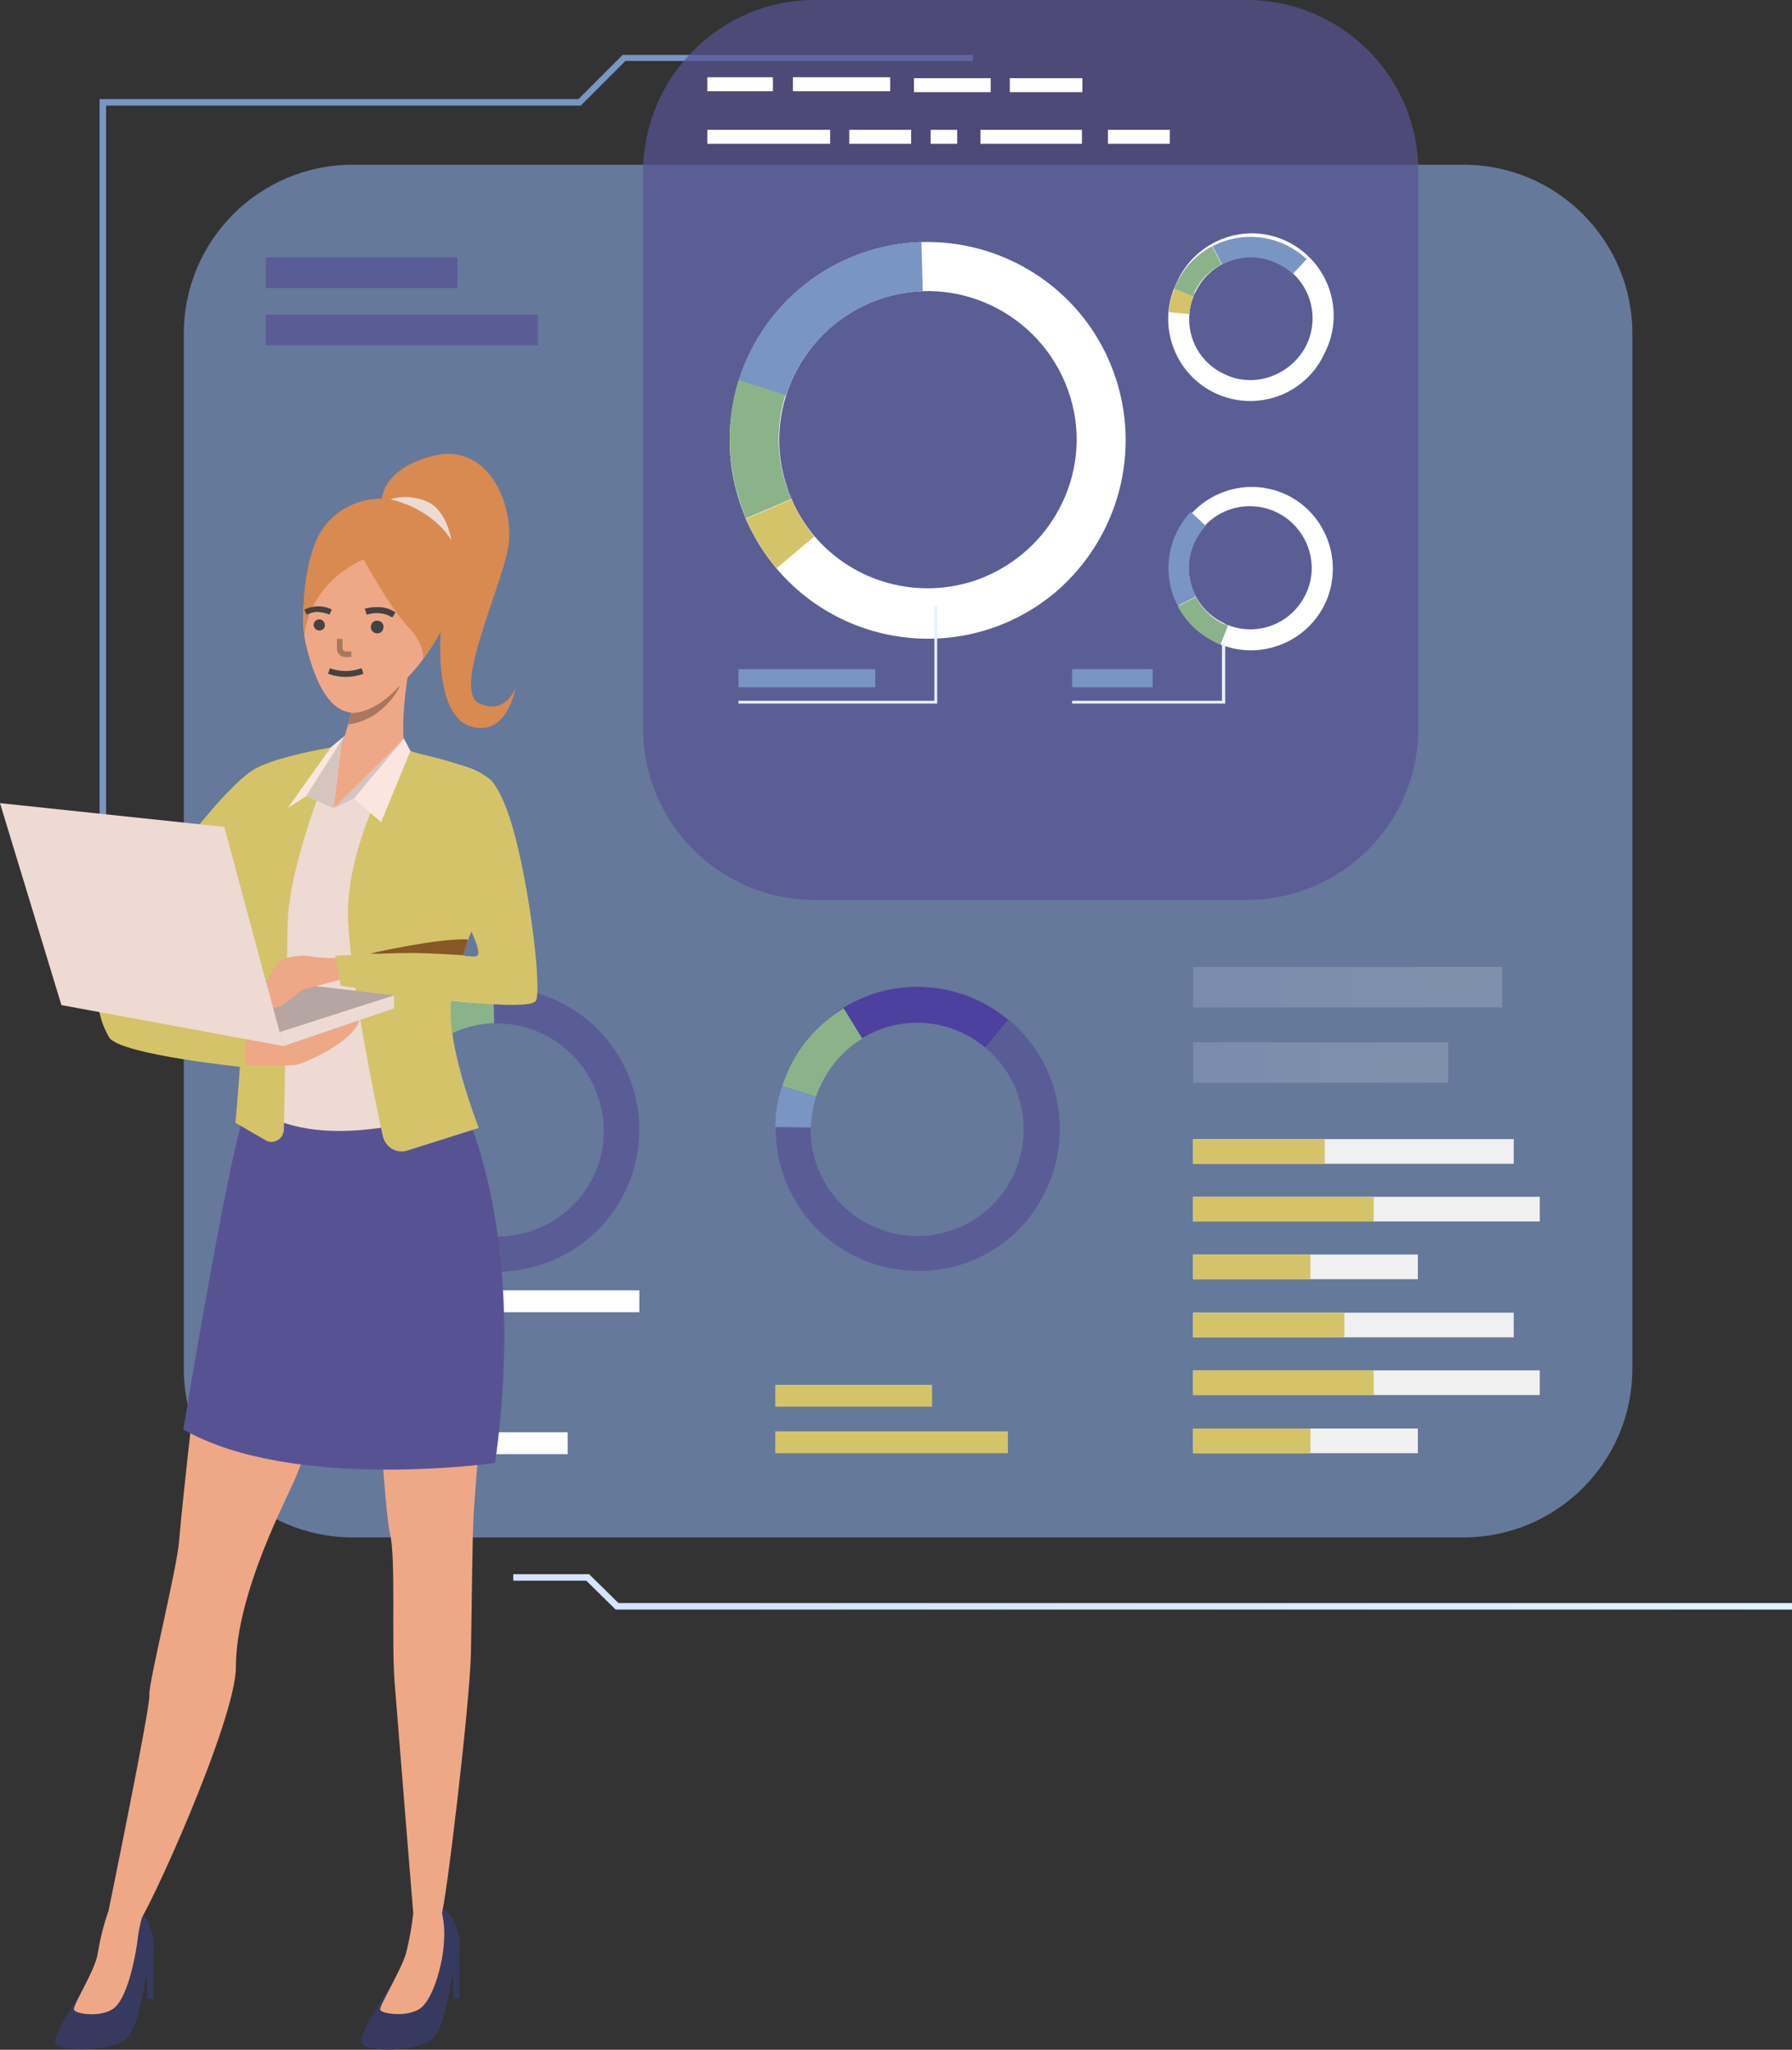 <?xml version="1.0" encoding="utf-8"?>
<!-- Generator: Adobe Illustrator 24.2.3, SVG Export Plug-In . SVG Version: 6.00 Build 0)  -->
<svg version="1.1" id="Capa_1" xmlns="http://www.w3.org/2000/svg" xmlns:xlink="http://www.w3.org/1999/xlink" x="0px" y="0px"
	 viewBox="0 0 385.1 440.5" style="enable-background:new 0 0 385.1 440.5;" xml:space="preserve">
<rect x="0" y="0" width="385.1" height="440.5" fill="#333333" stroke="none"/>
<style type="text/css">
	.st0{opacity:0.72;fill:#7995C2;enable-background:new    ;}
	.st1{opacity:0.72;fill:#575393;enable-background:new    ;}
	.st2{fill:#8BB38A;}
	.st3{fill:#FF6F59;}
	.st4{fill:#FFAD5B;}
	.st5{fill:#FFFFFF;}
	.st6{fill:#323657;}
	.st7{fill:#4E409E;}
	.st8{fill:#7995C2;}
	.st9{fill:#D4C368;}
	.st10{fill:#F0F0F0;}
	.st11{opacity:0.18;fill:url(#SVGID_1_);enable-background:new    ;}
	.st12{opacity:0.18;fill:url(#SVGID_2_);enable-background:new    ;}
	.st13{fill:url(#SVGID_3_);}
	.st14{opacity:0.72;}
	.st15{fill:#575393;}
	.st16{fill:#E2F3FE;}
	.st17{fill:#363A5E;}
	.st18{fill:#EEA886;}
	.st19{fill:#EDDAD3;}
	.st20{fill:#D88A51;}
	.st21{fill:#A77860;}
	.st22{fill:#CFBEB8;}
	.st23{fill:#D6C5BE;}
	.st24{fill:#B5A6A1;}
	.st25{fill:#FAE6DE;}
	.st26{fill:#875726;}
	.st27{fill:#434343;}
</style>
<g>
	<path class="st0" d="M75.8,35.4h238.7c20.1,0,36.3,16.3,36.3,36.3v222.4c0,20.1-16.3,36.3-36.3,36.3H75.8
		c-20.1,0-36.3-16.3-36.3-36.3V71.7C39.5,51.7,55.7,35.4,75.8,35.4z"/>
</g>
<g>
	<path class="st1" d="M135.6,232.5c-5.7-15.9-23.2-24.2-39.1-18.5s-24.2,23.2-18.5,39.1c0.2,0.6,0.5,1.3,0.8,1.9
		c6.8,15.5,24.8,22.5,40.3,15.7C133.8,264.3,141,247.6,135.6,232.5z M114.6,264.4c-9,3.2-19,0.5-25.2-6.7c-1.5-1.7-2.7-3.6-3.6-5.7
		c-0.2-0.5-0.4-0.9-0.6-1.4c-4.3-11.9,1.9-25,13.8-29.3s25,1.9,29.3,13.8C132.8,247,126.6,260.1,114.6,264.4
		C114.6,264.4,114.6,264.4,114.6,264.4z"/>
</g>
<path class="st2" d="M85,236l-7.3-2.3c3.9-12.5,15.3-21.1,28.3-21.4l0.2,7.6C96.4,220.2,87.9,226.7,85,236z"/>
<path class="st3" d="M85.9,252l-7,3.1c-0.3-0.6-0.5-1.3-0.8-1.9c-2.2-6.2-2.4-13.1-0.4-19.4L85,236c-1.5,4.8-1.4,9.9,0.3,14.5
	C85.5,251,85.7,251.5,85.9,252z"/>
<path class="st4" d="M83.6,262.6c-1.9-2.3-3.5-4.8-4.7-7.6l7-3.1c0.9,2.1,2.1,4,3.6,5.7L83.6,262.6z"/>
<rect x="76.3" y="277.3" class="st5" width="61.1" height="4.7"/>
<rect x="76.3" y="307.8" class="st5" width="45.7" height="4.7"/>
<path class="st6" d="M311.1,251.1L311.1,251.1C311,251.1,311,251.2,311.1,251.1z"/>
<g>
	<path class="st1" d="M225.6,253.9c4.9-12.3,1.3-26.4-8.9-34.8c-2.5-2-5.2-3.7-8.2-4.9c-15.7-6.2-33.4,1.4-39.6,17.1c0,0,0,0,0,0
		c-0.3,0.6-0.5,1.3-0.7,1.9c-0.9,2.9-1.4,5.8-1.5,8.8c-0.3,16.9,13.1,30.8,30,31.1C209.4,273.5,221,265.8,225.6,253.9L225.6,253.9z
		 M188.7,264c-11.2-4.4-17.1-16.8-13.4-28.3c0.2-0.5,0.3-1,0.5-1.4c4.7-11.8,18-17.5,29.7-12.9c11.8,4.7,17.5,18,12.9,29.7
		C213.8,262.9,200.5,268.7,188.7,264C188.7,264,188.7,264,188.7,264z"/>
</g>
<path class="st7" d="M185.2,223.1l-4-6.5c8.2-5,18.2-5.9,27.2-2.3c3,1.2,5.8,2.8,8.2,4.9l-4.9,5.9
	C204.2,218.8,193.6,218,185.2,223.1L185.2,223.1z"/>
<path class="st2" d="M175.4,235.7l-7.3-2.3c0.2-0.6,0.4-1.3,0.7-1.9c2.4-6.2,6.8-11.4,12.5-14.8l4,6.5c-4.3,2.6-7.5,6.5-9.4,11.1
	C175.7,234.7,175.5,235.2,175.4,235.7z"/>
<path class="st8" d="M166.6,242.2c0-3,0.5-6,1.5-8.8l7.3,2.3c-0.7,2.1-1.1,4.4-1.1,6.6L166.6,242.2z"/>
<rect x="166.6" y="297.6" class="st9" width="33.7" height="4.7"/>
<rect x="166.6" y="307.6" class="st9" width="50" height="4.7"/>
<g>
	<rect x="57.1" y="55.3" class="st1" width="41.2" height="6.6"/>
</g>
<g>
	<rect x="57.1" y="67.6" class="st1" width="58.5" height="6.6"/>
</g>
<rect x="256.4" y="282.1" class="st10" width="68.9" height="5.3"/>
<rect x="256.4" y="294.5" class="st10" width="74.5" height="5.3"/>
<rect x="256.4" y="307" class="st10" width="48.3" height="5.3"/>
<rect x="256.4" y="294.5" class="st9" width="38.8" height="5.3"/>
<rect x="256.4" y="307" class="st9" width="25.2" height="5.3"/>
<rect x="256.4" y="244.8" class="st10" width="68.9" height="5.3"/>
<rect x="256.4" y="257.2" class="st10" width="74.5" height="5.3"/>
<rect x="256.4" y="269.6" class="st10" width="48.3" height="5.3"/>
<rect x="256.4" y="257.2" class="st9" width="38.8" height="5.3"/>
<rect x="256.4" y="244.8" class="st9" width="28.3" height="5.3"/>
<rect x="256.4" y="282.1" class="st9" width="32.5" height="5.3"/>
<rect x="256.4" y="269.6" class="st9" width="25.2" height="5.3"/>
<linearGradient id="SVGID_1_" gradientUnits="userSpaceOnUse" x1="256.35" y1="213.605" x2="311.16" y2="213.605" gradientTransform="matrix(1 0 0 -1 0 442)">
	<stop  offset="0" style="stop-color:#D5E4FF"/>
	<stop  offset="1" style="stop-color:#EDFFFE"/>
</linearGradient>
<rect x="256.4" y="224" class="st11" width="54.8" height="8.7"/>
<linearGradient id="SVGID_2_" gradientUnits="userSpaceOnUse" x1="256.35" y1="229.855" x2="322.74" y2="229.855" gradientTransform="matrix(1 0 0 -1 0 442)">
	<stop  offset="0" style="stop-color:#D5E4FF"/>
	<stop  offset="1" style="stop-color:#EDFFFE"/>
</linearGradient>
<rect x="256.4" y="207.8" class="st12" width="66.4" height="8.7"/>
<g>
	
		<linearGradient id="SVGID_3_" gradientUnits="userSpaceOnUse" x1="169.25" y1="64.799" x2="533.8" y2="227.839" gradientTransform="matrix(1 0 0 -1 0 442)">
		<stop  offset="0" style="stop-color:#D5E4FF"/>
		<stop  offset="0.82" style="stop-color:#E9FAFE"/>
		<stop  offset="1" style="stop-color:#EDFFFE"/>
	</linearGradient>
	<polygon class="st13" points="385.1,345.9 132.3,345.9 126,339.7 110.3,339.7 110.3,338.3 126.6,338.3 132.9,344.5 385.1,344.5 	
		"/>
</g>
<g>
	<polygon class="st8" points="22.8,203.1 21.4,203.1 21.4,21.3 124.3,21.3 133.8,11.8 209.1,11.8 209.1,13.1 134.4,13.1 124.8,22.7 
		22.8,22.7 	"/>
</g>
<g class="st14">
	<g>
		<path class="st15" d="M175.1,0h92.8c20.4,0,36.9,16.5,36.9,36.9v119.6c0,20.4-16.5,36.9-36.9,36.9h-92.8
			c-20.4,0-36.9-16.5-36.9-36.9V36.9C138.3,16.5,154.8,0,175.1,0z"/>
	</g>
</g>
<path class="st5" d="M239.4,80.2c-7.9-22.1-32.3-33.6-54.4-25.7s-33.6,32.3-25.7,54.4c0.3,0.9,0.7,1.8,1,2.7
	c1.7,3.8,3.9,7.4,6.6,10.6c15.2,17.9,42,20.2,60,5C240.4,115.6,245.4,96.9,239.4,80.2z M210,124.6c-12.5,4.4-26.4,0.7-35-9.4
	c-2-2.4-3.7-5.1-4.9-8c-0.3-0.7-0.6-1.3-0.8-2c-5.9-16.6,2.8-34.8,19.4-40.8c16.6-5.9,34.8,2.8,40.8,19.4S226.6,118.6,210,124.6
	C210,124.6,210,124.6,210,124.6z"/>
<path class="st8" d="M168.9,85l-10.2-3.2c5.4-17.3,21.2-29.2,39.3-29.8l0.3,10.6c-3.2,0.1-6.5,0.7-9.5,1.8
	C179.3,67.8,171.9,75.4,168.9,85z"/>
<path class="st2" d="M170.1,107.2l-9.8,4.2c-0.4-0.9-0.7-1.8-1-2.7c-3.1-8.7-3.3-18.2-0.6-27l10.1,3.2c-2.1,6.6-1.9,13.7,0.4,20.2
	C169.5,105.9,169.8,106.6,170.1,107.2z"/>
<path class="st9" d="M166.9,122.1c-2.7-3.2-4.9-6.8-6.6-10.6l9.8-4.2c1.2,2.9,2.9,5.6,4.9,8L166.9,122.1z"/>
<path class="st5" d="M276.2,106.2c-8.9-4-19.3,0-23.2,8.9c-3.8,8.6-0.2,18.7,8.2,22.9c0.4,0.2,0.7,0.3,1.1,0.5
	c9,3.6,19.3-0.8,22.9-9.8C288.6,120,284.7,110.1,276.2,106.2L276.2,106.2z M280.6,127.7c-3,6.3-10.3,9.2-16.8,6.6
	c-0.3-0.1-0.5-0.2-0.8-0.4c-6.6-3.1-9.4-11-6.3-17.6c0.6-1.2,1.4-2.4,2.3-3.4c5-5.3,13.4-5.5,18.7-0.5
	C281.9,116.4,283.1,122.6,280.6,127.7z"/>
<path class="st8" d="M257,128.2l-3.9,2c-3.5-6.7-2.3-14.8,2.8-20.2l3.2,3c-0.9,1-1.7,2.2-2.3,3.4C255,120.2,255.1,124.5,257,128.2z"
	/>
<path class="st2" d="M263.9,134.4l-1.6,4.1c-0.4-0.1-0.7-0.3-1.1-0.5c-3.5-1.6-6.3-4.3-8.1-7.7l3.9-2c1.3,2.5,3.4,4.6,6,5.8
	C263.3,134.1,263.6,134.3,263.9,134.4z"/>
<path class="st5" d="M284.6,76c4.5-8.6,1.2-19.2-7.4-23.8s-19.2-1.2-23.8,7.4c-0.2,0.4-0.4,0.9-0.6,1.3c-0.2,0.3-0.3,0.7-0.5,1.1
	c-3.6,9,0.8,19.3,9.8,22.9C270.8,88.4,280.7,84.5,284.6,76L284.6,76z M263.1,80.4c-5-2.3-8-7.5-7.5-13c0.1-1.3,0.4-2.6,0.9-3.8
	c0.1-0.3,0.2-0.5,0.4-0.8c3.1-6.6,11-9.4,17.6-6.3c1.3,0.6,2.4,1.4,3.4,2.3c5.3,5,5.6,13.3,0.6,18.6
	C274.4,81.7,268.2,82.9,263.1,80.4L263.1,80.4z"/>
<path class="st8" d="M262.6,56.8l-2-3.9c6.7-3.5,14.8-2.3,20.2,2.8l-3,3.2c-1-1-2.1-1.7-3.4-2.3C270.7,54.8,266.3,54.9,262.6,56.8z"
	/>
<path class="st2" d="M256.4,63.7l-4.1-1.6c0.1-0.4,0.3-0.7,0.5-1.1c1.6-3.5,4.3-6.3,7.7-8.1l2,3.9c-2.5,1.3-4.6,3.4-5.8,6
	C256.7,63.1,256.5,63.4,256.4,63.7z"/>
<path class="st9" d="M251.2,67.1c0.1-1.7,0.5-3.4,1.2-5l4.1,1.6c-0.5,1.2-0.8,2.5-0.9,3.8L251.2,67.1z"/>
<polygon class="st16" points="263.3,151.2 230.4,151.2 230.4,150.6 262.6,150.6 262.6,138.2 263.3,138.2 "/>
<polygon class="st16" points="201.4,151.2 158.7,151.2 158.7,150.6 200.8,150.6 200.8,130.3 201.4,130.3 "/>
<rect x="158.7" y="143.8" class="st8" width="29.4" height="3.9"/>
<rect x="230.4" y="143.8" class="st8" width="17.3" height="3.9"/>
<rect x="152" y="16.6" class="st5" width="14.1" height="3"/>
<rect x="210.7" y="27.9" class="st5" width="21.8" height="3"/>
<rect x="182.5" y="27.9" class="st5" width="13.3" height="3"/>
<rect x="152" y="27.9" class="st5" width="26.4" height="3"/>
<rect x="170.4" y="16.6" class="st5" width="20.9" height="3"/>
<rect x="200" y="27.9" class="st5" width="5.7" height="3"/>
<rect x="217" y="16.8" class="st5" width="15.6" height="3"/>
<rect x="238.1" y="27.9" class="st5" width="13.3" height="3"/>
<rect x="196.4" y="16.8" class="st5" width="16.5" height="3"/>
<path class="st17" d="M18.4,426.9c0,0-7.5,10.6-6.5,12.2s8.9,1.9,13.8,0s4.9-14.3,7.1-19.6c0.9-2.2-1-8.8-3.8-9.3
	c-2-0.2-3.9,0.1-5.7,0.9C23.2,411.1,26.1,418.6,18.4,426.9z"/>
<path class="st18" d="M23.2,411c-1,2.9-1.7,5.8-2.2,8.8c-0.5,3.6-5.4,11.1-5.1,12.1s6.4,1.8,8.9-0.6s4.1-9.6,4.7-13.9
	c0.2-2,0.6-4,1.2-6C30.7,411.3,25.6,408.4,23.2,411z"/>
<path class="st17" d="M83.9,427c0,0-7.2,10.4-6.2,12.1s8.9,1.9,13.8,0s4.9-14.3,7.1-19.6c0.9-2.2-1-8.8-3.8-9.3
	c-2.1-0.2-4.1,0.2-6,1C88.8,411.2,91.6,418.8,83.9,427z"/>
<path class="st18" d="M88.8,411.2c-0.3,2.8-0.8,5.6-1.5,8.4c-0.9,3.5-5.8,11.4-5.6,12.3s6.4,1.8,9-0.6s4.5-9.6,4.7-13.9
	c0.2-2.4,0-4.8-0.6-7.1C94.8,410.2,91.2,408.6,88.8,411.2z"/>
<path class="st18" d="M52.5,239.1c0,0-6.5,31.4-7.9,39.2S39,324.5,38.5,331s-6.7,31-6.4,33.3c0.3,2.3-9.3,48.9-9.3,48.9
	s3.3,2.8,6.8,0.2c1.8-1.3,21.1-43.6,21.1-55.2c0-16,11.4-37,12.8-40.6c13.6-33.4,10.9-43.6,12.7-45.7s1.9,1.3,3,6.1
	s3.3,46.3,4.6,51.5s0.3,23,1,32s4,49.6,4,49.6s2.5,4.1,6.1,0.1c0.8-0.9,6.1-45.2,6.3-55.9s0.3-25.4,0.6-30
	c2.8-44.2,9.5-50.6-1.1-81.9C80.6,184.9,52.5,239.1,52.5,239.1z"/>
<path class="st15" d="M95.9,230.4c0,0,18.4,26.9,10.5,84c0,0-43.6,6.2-67-7.2c0,0,9.7-58.9,13.2-68.1S95.9,230.4,95.9,230.4z"/>
<polygon class="st17" points="33,418.5 33,429.6 31.6,429.6 31.6,421.1 "/>
<polygon class="st17" points="98.7,418.5 98.7,429.6 97.4,429.6 97.4,421.1 "/>
<path class="st18" d="M74.1,111.2c0,0-12.3,12.4-8.1,28.4s10.9,16.1,18.4,9.2s11.8-14.1,12.8-22.1S85.3,100.2,74.1,111.2z"/>
<path class="st18" d="M71.7,164.6c1.2-2.9,2.3-5.9,3.1-8.9c0.2-0.8,0.4-1.7,0.6-2.5c0.6-3,0.9-5.9,0.2-7.9c-2-5.8,12.3-1.8,12.3-1.8
	s-2.8,15.4,0,20.5S71.7,164.6,71.7,164.6z"/>
<path class="st19" d="M107.9,171.9c-2.2-4.5-3.9-5.9-8.3-7.3c-2.4-0.8-13.3-3.6-13.3-3.6l-13-0.5c-5.4,0.9-10.7,2.2-15.9,3.9
	c-7,2.4-16.1,15.6-16.1,15.6s12.6,29.6,15,38s0.8,21.6,0.8,21.6c15.1,8.2,39.3-0.8,39.3-0.8c-1.7-6.5-2-13.2-1-19.8
	c0.1-0.6,0.2-1.3,0.4-1.8s0.3-1.3,0.5-2.1v-0.1c9.6,1,18.6,1.4,18.8-0.5C116.2,205.7,111,178,107.9,171.9z M101.2,205.6
	c-0.4-0.1-1.2-0.1-2.1-0.1c1.1-3,2.3-5.6,2.3-5.6C102.1,201.7,104.7,206.1,101.2,205.6z"/>
<path class="st20" d="M78.1,120.2c0,0,5.9,10.7,9.6,14.5s3.2,6.9,3.2,6.9s14.3-17.6,4.1-28.2s-23.3-6.3-27.1,2.9S65.4,137,65.4,137
	S65.5,126.1,78.1,120.2z"/>
<path class="st20" d="M82,109c0,0-1.4-7.8,10.9-11s17.8,11,16.3,19.7s-12,30.6-6.3,33.4s7.9-3.3,7.9-3.3s-1.8,10.8-9.7,8.3
	s-6.9-20-5.7-27S82,109,82,109z"/>
<path class="st21" d="M86,147.3c0,0.1-3.2,7.3-11.2,8.4c0.2-0.8,0.4-1.7,0.6-2.5C75.4,153.1,79.8,154,86,147.3z"/>
<path class="st22" d="M101.2,199.9c0,0-0.6,1.2-2.2,6.1c-1.6-13.7-0.8-20.8-0.8-20.8C98.5,190.2,99.5,195.2,101.2,199.9z"/>
<path class="st19" d="M83.9,107.3c0,0,8.7,1.7,13.1,8.8c0,0-0.9-6.4-5.2-8.3C89.3,106.7,86.5,106.5,83.9,107.3z"/>
<path class="st22" d="M96.3,215c-0.2,0.8-0.4,1.6-0.5,2.1s-0.3,1.2-0.4,1.8c-5.4-2.9-9.3-5.2-9.3-5.2C87.5,214.1,96.3,215,96.3,215z
	"/>
<path class="st18" d="M87,161.1l-15.3,12.5l1.6-13.2C73.3,160.5,82.2,158.6,87,161.1z"/>
<polygon class="st23" points="76.1,171.6 71.7,173.7 86.8,158.7 "/>
<path class="st9" d="M97.2,213.9c-2.1,8.8,5.7,28.5,5.7,28.5l-15.5,4.9c-2.1,0.6-4.3-0.6-5-2.7c0-0.1-0.1-0.2-0.1-0.3
	c-2.1-9.6-6.9-33.4-7.5-46.6C74.1,180.8,86.3,161,86.3,161c21.8,3.7,15.8,36.7,15.8,36.7s-0.8,2.1-1.8,5.3l0,0
	c-0.3,0.8-0.6,1.7-0.8,2.6C98.7,208.1,97.9,210.9,97.2,213.9z"/>
<path class="st9" d="M71.7,161.2l0.3-0.7c0,0-11.2,1.7-16.8,4.5s-16.5,17.5-16.5,17.5l14.2,18.8c0,14.4-2.3,40-2.3,40L57,245
	c1.2,0.8,2.9,0.3,3.6-0.9c0.2-0.4,0.4-0.9,0.4-1.3c0.2-9.8,0.6-32.9,0.8-44.1c0.3-14.4,10.6-37.7,10.6-37.7L71.7,161.2z"/>
<path class="st18" d="M51.5,228.8c0,0,10.7,0.4,12.4,0c1.7-0.4,12.8-5.2,13.4-10s-25.8,4.3-25.8,4.3L51.5,228.8z"/>
<polygon class="st24" points="84.7,213.9 41.2,208.8 60.9,224.8 "/>
<polygon class="st19" points="60.9,224.8 84.7,216.7 84.7,213.9 60.1,221.8 "/>
<path class="st18" d="M72.1,205.9c-1.9,0-3.8-0.1-5.6-0.4c-1.6-0.3-5.4,0.1-6.4,1s-4.1,7-4.7,7.3s0.3,1.2,1.3,0.8c0,0,1,2.7,3.3,1.7
	s4-3.2,5.2-3.6c1.2-0.4,8.4-2.3,8.4-2.3S73.9,205.3,72.1,205.9z"/>
<polygon class="st25" points="74.1,158.1 65.8,171.1 61.8,173.7 71.1,160.6 "/>
<polygon class="st23" points="65.8,171.1 71.7,173.7 73.3,160.5 74.1,158.1 "/>
<path class="st9" d="M52.8,222.7c0,0-0.5,5.5,0,6.7c0,0-26.8-2.7-29.3-6.4c-1.5-2.5-2.4-5.4-2.4-8.3L52.8,222.7z"/>
<polygon class="st19" points="60.9,224.8 48.2,177.7 0,172.6 13.2,216 "/>
<polygon class="st25" points="86.8,158.7 76.1,171.6 81.9,176.7 88.2,161.4 "/>
<path class="st26" d="M100.6,201.9l-0.3,1.1c-0.3,0.8-0.6,1.7-0.8,2.6c-2,0.6-19.9-0.7-19.9-0.7S94.5,201.5,100.6,201.9z"/>
<path class="st9" d="M99.6,205.3c-2.9-0.2-7.6-0.5-11.4-0.5c-6,0-16.2,0.6-16.2,0.6l1.2,6.4c0,0,18.1,2.9,28,3.6l0,0
	c0,0,13.1,1.5,14-0.4s-0.3-14.5-2.4-25.7s-4.3-17.8-6.9-21.2s-16.3-6.2-16.3-6.2l11.6,38.1c0,0,1.7,3.4,1.6,4.9
	c0,0.4-0.3,0.6-0.8,0.7l-1.8-0.1L99.6,205.3z"/>
<path class="st27" d="M80.9,136.1c0.8,0.1,1.4-0.4,1.5-1.2c0.1-0.8-0.4-1.4-1.2-1.5c-0.8-0.1-1.4,0.4-1.5,1.2c0,0,0,0,0,0
	C79.6,135.3,80.1,136,80.9,136.1C80.9,136.1,80.9,136.1,80.9,136.1z"/>
<path class="st27" d="M84.3,132.7c-0.8-0.5-1.6-0.8-2.6-0.9c-1-0.1-2,0-2.9,0.3l-0.4-1.3c1.1-0.3,2.3-0.4,3.5-0.3
	c1.1,0.1,2.2,0.5,3.1,1.1C84.8,131.9,84.6,132.3,84.3,132.7L84.3,132.7z"/>
<path class="st27" d="M68.6,135.5c-0.7,0-1.2-0.6-1.2-1.2c0-0.7,0.6-1.2,1.2-1.2c0.7,0,1.2,0.6,1.2,1.2l0,0
	C69.9,135,69.3,135.5,68.6,135.5z"/>
<path class="st27" d="M65.4,131c0.9-0.4,1.9-0.7,2.9-0.7c1,0,2.1,0.2,3,0.7l-0.5,1.1c-0.8-0.4-1.7-0.5-2.5-0.6
	c-0.8,0-1.6,0.2-2.4,0.6L65.4,131z"/>
<path class="st27" d="M78.1,144.8c-2.5,0.9-5.1,0.9-7.6,0c0.1-0.4,0.3-0.8,0.4-1.2c1.1,0.4,2.2,0.6,3.4,0.6c1.2,0,2.3-0.2,3.4-0.6
	C77.7,143.6,78.1,144.8,78.1,144.8z"/>
<path class="st21" d="M75.5,141.2h-1.3c-1,0-1.8-0.8-1.8-1.8c0,0,0,0,0,0v-2.1h1.2v2.1c0,0.1,0.1,0.3,0.2,0.4
	c0.1,0.1,0.3,0.2,0.4,0.2h1.3V141.2L75.5,141.2z"/>
</svg>
